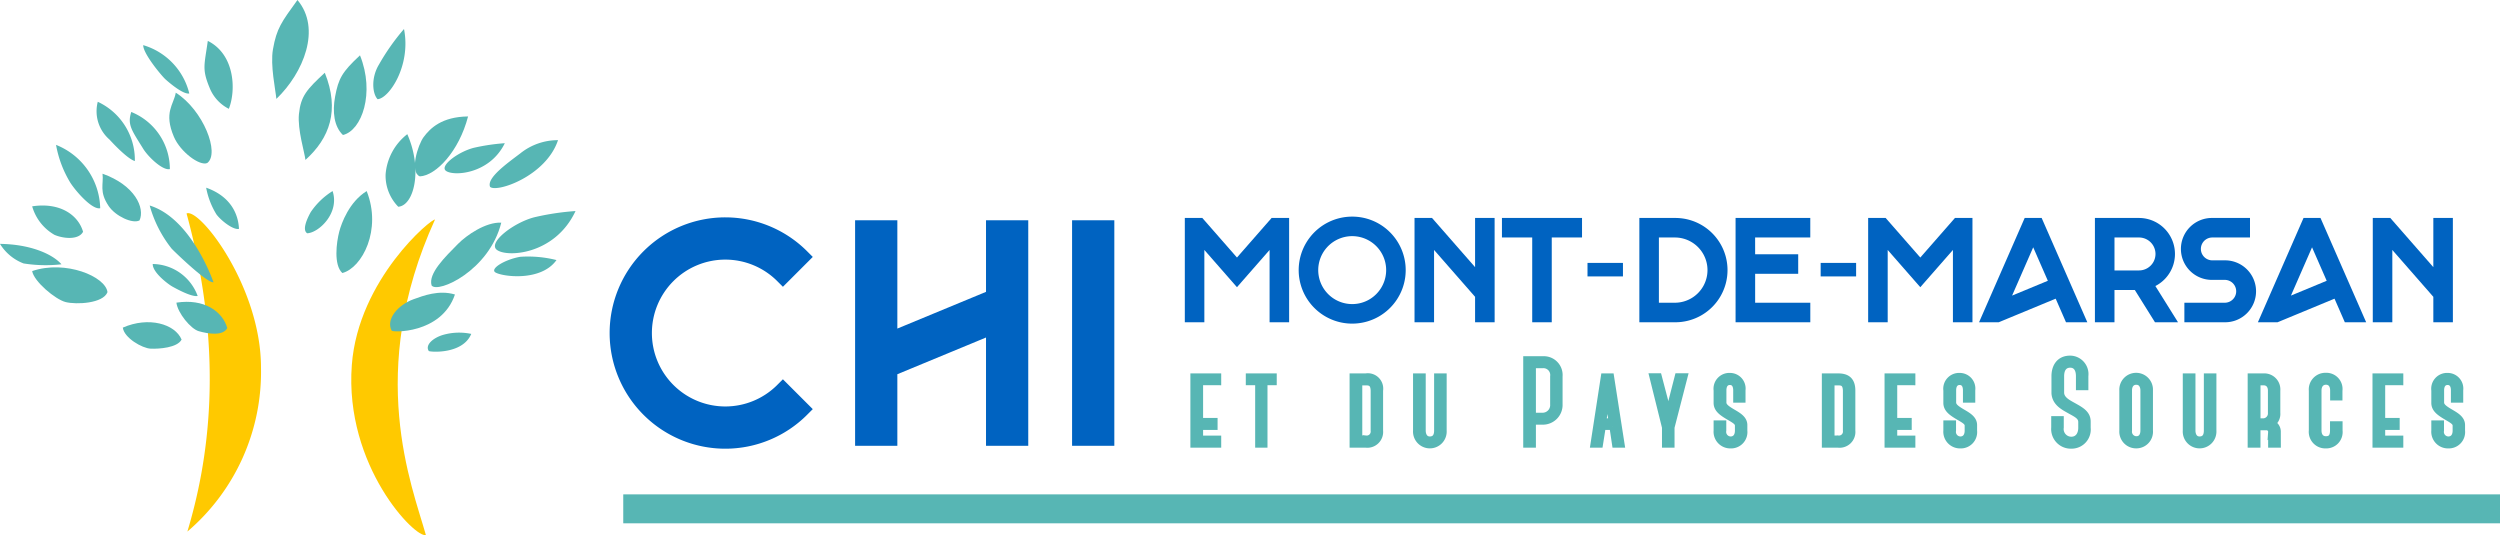 <svg xmlns="http://www.w3.org/2000/svg" width="373.575" height="79.959" viewBox="0 0 373.575 79.959"><g id="Groupe_8766" transform="translate(82.114 -182.056)"><path id="Tracé_17670" d="M161.032 434.109v14.476h-1.809v-11.727l-5.429 6.2-5.429-6.2v11.728h-1.809v-14.477h1.809l5.429 6.2 5.429-6.2Z" transform="translate(-51.068 -218.929)" fill="#0063c1"/><path id="Tracé_17671" d="M109.964 215.18v14.476h-1.809v-11.727l-5.429 6.2-5.429-6.2v11.728h-1.809V215.18h1.809l5.429 6.2 5.429-6.2Z" fill="none" stroke="#0063c1" stroke-width="1.11"/><g id="Groupe_8764" transform="translate(-82.114 182.056)"><g id="Groupe_8767"><path id="Tracé_17672" d="M188.254 435.945a7.44 7.44 0 1 1-5.261-2.179 7.416 7.416 0 0 1 5.261 2.179m-1.279 9.241a5.63 5.63 0 1 0-3.981 1.649 5.591 5.591 0 0 0 3.981-1.649" transform="translate(19.065 -400.842)" fill="#0063c1"/><path id="Tracé_17673" d="M207.319 35.103a7.44 7.44 0 1 1-5.261-2.179 7.416 7.416 0 0 1 5.261 2.179Zm-1.279 9.241a5.63 5.63 0 1 0-3.981 1.649 5.591 5.591 0 0 0 3.981-1.649Z" fill="none" stroke="#0063c1" stroke-width="1.11"/><path id="Tracé_17674" d="M215.913 448.585H214.1v-3.457l-7.239-8.271v11.728h-1.809v-14.476h1.809l7.239 8.272v-8.272h1.809Z" transform="translate(6.876 -400.984)" fill="#0063c1"/><path id="Tracé_17675" d="M222.789 47.601h-1.813v-3.457l-7.239-8.271v11.728h-1.809V33.125h1.809l7.239 8.272v-8.272h1.809Z" fill="none" stroke="#0063c1" stroke-width="1.11"/><path id="Tracé_17676" d="M238.163 435.918h-4.524v12.667h-1.809v-12.667h-4.524v-1.809h10.857Z" transform="translate(-2.316 -400.984)" fill="#0063c1"/><path id="Tracé_17677" d="M235.847 34.934h-4.524v12.667h-1.809V34.934h-4.524v-1.809h10.857Z" fill="none" stroke="#0063c1" stroke-width="1.11"/><path id="Rectangle_1847" transform="translate(237.22 39.286)" fill="#0063c1" d="M0 0h5.298v2.019H0z"/><path id="Tracé_17678" d="M262.3 448.585v-14.476h4.826a7.238 7.238 0 1 1 0 14.476Zm4.826-1.81a5.429 5.429 0 0 0 0-10.857h-3.016v10.857Z" transform="translate(-16.776 -400.984)" fill="#0063c1"/><path id="Tracé_17679" d="M245.524 47.601V33.125h4.826a7.238 7.238 0 1 1 0 14.476Zm4.826-1.81a5.429 5.429 0 0 0 0-10.857h-3.016v10.857Z" fill="none" stroke="#0063c1" stroke-width="1.11"/><path id="Tracé_17680" d="M288.614 439.537h6.434v1.81h-6.434v5.428h8.243v1.81H286.8v-14.476h10.053v1.809h-8.243Z" transform="translate(-26.898 -400.984)" fill="#0063c1"/><path id="Tracé_17681" d="M261.716 38.553h6.434v1.81h-6.434v5.428h8.243v1.81h-10.057V33.125h10.053v1.809h-8.243Z" fill="none" stroke="#0063c1" stroke-width="1.11"/><path id="Rectangle_1848" transform="translate(272.061 39.286)" fill="#0063c1" d="M0 0h5.298v2.019H0z"/><path id="Tracé_17682" d="M335.031 434.109v14.476h-1.809v-11.727l-5.429 6.2-5.428-6.2v11.728h-1.81v-14.477h1.81l5.428 6.2 5.429-6.2Z" transform="translate(-40.842 -400.984)" fill="#0063c1"/><path id="Tracé_17683" d="M294.189 33.125v14.476h-1.809V35.874l-5.429 6.2-5.428-6.2v11.728h-1.81V33.125h1.81l5.428 6.2 5.429-6.2Z" fill="none" stroke="#0063c1" stroke-width="1.11"/><path id="Tracé_17684" d="M363.781 448.585h-1.975l-1.614-3.691-8.913 3.691H349.3l6.333-14.476h1.81Zm-4.315-5.348-2.923-6.682-4.217 9.64Z" transform="translate(-52.721 -400.984)" fill="#0063c1"/><path id="Tracé_17685" d="M311.06 47.601h-1.975l-1.614-3.691-8.913 3.691h-1.979l6.333-14.476h1.81Zm-4.315-5.348-2.923-6.682-4.217 9.64Z" fill="none" stroke="#0063c1" stroke-width="1.11"/><path id="Tracé_17686" d="m385.969 443.476 3.193 5.109h-2.133l-3.016-4.826h-3.9v4.826H378.3v-14.476h6.032a4.827 4.827 0 0 1 1.633 9.367m-1.633-1.526a3.016 3.016 0 1 0 0-6.032h-4.222v6.032Z" transform="translate(-64.702 -400.984)" fill="#0063c1"/><path id="Tracé_17687" d="m321.267 42.492 3.193 5.109h-2.133l-3.016-4.826h-3.9v4.826h-1.813V33.125h6.032a4.827 4.827 0 0 1 1.633 9.367Zm-1.633-1.526a3.016 3.016 0 1 0 0-6.032h-4.222v6.032Z" fill="none" stroke="#0063c1" stroke-width="1.11"/><path id="Tracé_17688" d="M409.165 447.393a4.049 4.049 0 0 1-2.879 1.192h-5.529v-1.81h5.529a2.262 2.262 0 0 0 0-4.523h-1.91a4.072 4.072 0 1 1 0-8.143h5.077v1.809h-5.077a2.262 2.262 0 0 0 0 4.524h1.91a4.072 4.072 0 0 1 2.879 6.951" transform="translate(-73.791 -400.984)" fill="#0063c1"/><path id="Tracé_17689" d="M335.374 46.409a4.049 4.049 0 0 1-2.879 1.192h-5.529v-1.81h5.529a2.262 2.262 0 0 0 0-4.523h-1.91a4.072 4.072 0 1 1 0-8.143h5.077v1.809h-5.077a2.262 2.262 0 0 0 0 4.524h1.91a4.072 4.072 0 0 1 2.879 6.951Z" fill="none" stroke="#0063c1" stroke-width="1.11"/><path id="Tracé_17690" d="M434.781 448.585h-1.975l-1.614-3.691-8.913 3.691H420.3l6.333-14.476h1.81Zm-4.315-5.348-2.923-6.682-4.216 9.64Z" transform="translate(-82.054 -400.984)" fill="#0063c1"/><path id="Tracé_17691" d="M352.727 47.601h-1.975l-1.614-3.691-8.913 3.691h-1.979l6.333-14.476h1.81Zm-4.315-5.348-2.923-6.682-4.216 9.64Z" fill="none" stroke="#0063c1" stroke-width="1.11"/><path id="Tracé_17692" d="M459.912 448.585H458.1v-3.457l-7.238-8.271v11.728h-1.81v-14.476h1.81l7.238 8.272v-8.272h1.809Z" transform="translate(-93.932 -400.984)" fill="#0063c1"/><path id="Tracé_17693" d="M365.98 47.601h-1.812v-3.457l-7.238-8.271v11.728h-1.81V33.125h1.81l7.238 8.272v-8.272h1.809Z" fill="none" stroke="#0063c1" stroke-width="1.11"/><path id="Tracé_17694" d="M148.793 474.371v5.823h2.165v.855h-2.165v1.783h2.707v.873h-3.676v-10.17h3.676v.837Z" transform="translate(30.52 -417.273)" fill="#57b6b4"/><path id="Tracé_17695" d="M179.313 57.098v5.823h2.165v.855h-2.165v1.783h2.707v.873h-3.676v-10.17h3.676v.837Z" fill="none" stroke="#57b6b4" stroke-width=".93"/><path id="Tracé_17696" d="M165.624 474.371h-1.383v9.334h-.91v-9.334h-1.4v-.837h3.694Z" transform="translate(24.694 -417.273)" fill="#57b6b4"/><path id="Tracé_17697" d="M190.318 57.098h-1.383v9.334h-.91v-9.334h-1.4v-.837h3.694Z" fill="none" stroke="#57b6b4" stroke-width=".93"/><path id="Tracé_17698" d="M192.436 481.631a1.9 1.9 0 0 1-2.111 2.075h-1.965v-10.171h1.965a1.834 1.834 0 0 1 2.111 2.092Zm-.928-6c-.036-1.092-.528-1.237-1.182-1.237h-1v8.424h1a1.064 1.064 0 0 0 1.182-1.183Z" transform="translate(13.774 -417.273)" fill="#57b6b4"/><path id="Tracé_17699" d="M206.21 64.358a1.9 1.9 0 0 1-2.111 2.075h-1.965V56.262h1.965a1.834 1.834 0 0 1 2.111 2.092Zm-.928-6c-.036-1.092-.528-1.237-1.182-1.237h-1v8.424h1a1.064 1.064 0 0 0 1.182-1.183Z" fill="none" stroke="#57b6b4" stroke-width=".93"/><path id="Tracé_17700" d="M208.611 481.613a2.052 2.052 0 1 1-4.094 0v-8.079h.964v8.079c0 .673.309 1.346 1.074 1.346.837 0 1.11-.6 1.11-1.346v-8.079h.946Z" transform="translate(7.099 -417.273)" fill="#57b6b4"/><path id="Tracé_17701" d="M215.71 64.34a2.052 2.052 0 1 1-4.094 0v-8.079h.964v8.079c0 .673.309 1.346 1.074 1.346.837 0 1.11-.6 1.11-1.346v-8.079h.946Z" fill="none" stroke="#57b6b4" stroke-width=".93"/><path id="Tracé_17702" d="M237.525 475.878a2.484 2.484 0 0 1-2.474 2.583h-1.511v3.439h-.965v-12.737h2.475a2.348 2.348 0 0 1 2.474 2.548Zm-.927-4.167a1.488 1.488 0 0 0-1.547-1.692h-1.511v7.588h1.511a1.606 1.606 0 0 0 1.547-1.728Z" transform="translate(-4.494 -415.467)" fill="#57b6b4"/><path id="Tracé_17703" d="M233.031 60.411a2.484 2.484 0 0 1-2.474 2.583h-1.511v3.439h-.965V53.696h2.475a2.348 2.348 0 0 1 2.474 2.548Zm-.927-4.167a1.488 1.488 0 0 0-1.547-1.692h-1.511v7.588h1.511a1.606 1.606 0 0 0 1.547-1.728Z" fill="none" stroke="#57b6b4" stroke-width=".93"/><path id="Tracé_17704" d="M252.517 481.031v.018h-1.474l-.419 2.657h-.946l1.565-10.171h1.036l1.584 10.171h-.947Zm-.127-.782-.218-1.511-.4-3.275-.419 3.275-.236 1.511Z" transform="translate(-11.559 -417.273)" fill="#57b6b4"/><path id="Tracé_17705" d="M240.958 63.758v.018h-1.474l-.419 2.657h-.946l1.565-10.171h1.036l1.584 10.171h-.947Zm-.127-.782-.218-1.511-.4-3.275-.419 3.275-.236 1.511Z" fill="none" stroke="#57b6b4" stroke-width=".93"/><path id="Tracé_17706" d="m269.483 473.5-1.965 7.624v2.566h-.946v-2.566l-1.892-7.624h.928l.964 3.676.492 2.474.473-2.457.946-3.694Z" transform="translate(-17.757 -417.26)" fill="#57b6b4"/><path id="Tracé_17707" d="m251.726 56.24-1.965 7.624v2.566h-.946v-2.566l-1.892-7.624h.928l.964 3.676.492 2.474.473-2.457.946-3.694Z" fill="none" stroke="#57b6b4" stroke-width=".93"/><path id="Tracé_17708" d="M281.05 481.562v-1.056h.965v1.056a1.149 1.149 0 0 0 1.11 1.346c.746 0 1.11-.582 1.11-1.329v-.763c0-.491-.474-.764-1.147-1.165-1.146-.673-2.02-1.2-2.038-2.2v-1.892a1.9 1.9 0 0 1 1.965-2.147 1.874 1.874 0 0 1 1.874 2.111v1.4h-.91v-1.383c0-.691-.273-1.255-.964-1.255-.564 0-.982.4-.982 1.273v1.856c.036.527.527.873 1.346 1.364.873.509 1.8 1.019 1.783 1.983v.818a1.976 1.976 0 0 1-2.038 2.184 2.032 2.032 0 0 1-2.074-2.2" transform="translate(-24.521 -417.221)" fill="#57b6b4"/><path id="Tracé_17709" d="M256.529 64.341v-1.056h.965v1.056a1.149 1.149 0 0 0 1.11 1.346c.746 0 1.11-.582 1.11-1.329v-.763c0-.491-.474-.764-1.147-1.165-1.146-.673-2.02-1.2-2.038-2.2v-1.892a1.9 1.9 0 0 1 1.965-2.147 1.874 1.874 0 0 1 1.874 2.111v1.4h-.91v-1.383c0-.691-.273-1.255-.964-1.255-.564 0-.982.4-.982 1.273v1.856c.036.527.527.873 1.346 1.364.873.509 1.8 1.019 1.783 1.983v.818a1.976 1.976 0 0 1-2.038 2.184 2.032 2.032 0 0 1-2.074-2.201Z" fill="none" stroke="#57b6b4" stroke-width=".93"/><path id="Tracé_17710" d="M312.686 481.631a1.9 1.9 0 0 1-2.111 2.075h-1.965v-10.171h1.965c1.038 0 2.111.309 2.111 2.092Zm-.928-6c-.036-1.092-.528-1.237-1.183-1.237h-1v8.424h1a1.064 1.064 0 0 0 1.183-1.183Z" transform="translate(-35.907 -417.273)" fill="#57b6b4"/><path id="Tracé_17711" d="M276.779 64.358a1.9 1.9 0 0 1-2.111 2.075h-1.965V56.262h1.965c1.038 0 2.111.309 2.111 2.092Zm-.928-6c-.036-1.092-.528-1.237-1.183-1.237h-1v8.424h1a1.064 1.064 0 0 0 1.183-1.183Z" fill="none" stroke="#57b6b4" stroke-width=".93"/><path id="Tracé_17712" d="M325.543 474.371v5.823h2.165v.855h-2.165v1.783h2.711v.873h-3.675v-10.17h3.675v.837Z" transform="translate(-42.505 -417.273)" fill="#57b6b4"/><path id="Tracé_17713" d="M283.038 57.098v5.823h2.165v.855h-2.165v1.783h2.711v.873h-3.675v-10.17h3.675v.837Z" fill="none" stroke="#57b6b4" stroke-width=".93"/><path id="Tracé_17714" d="M339.55 481.562v-1.056h.965v1.056a1.149 1.149 0 0 0 1.11 1.346c.746 0 1.11-.582 1.11-1.329v-.763c0-.491-.474-.764-1.147-1.165-1.146-.673-2.02-1.2-2.038-2.2v-1.892a1.9 1.9 0 0 1 1.965-2.147 1.874 1.874 0 0 1 1.874 2.111v1.4h-.91v-1.383c0-.691-.273-1.255-.964-1.255-.564 0-.982.4-.982 1.273v1.856c.036.527.527.873 1.346 1.364.873.509 1.8 1.019 1.783 1.983v.818a1.976 1.976 0 0 1-2.038 2.184 2.032 2.032 0 0 1-2.075-2.2" transform="translate(-48.69 -417.221)" fill="#57b6b4"/><path id="Tracé_17715" d="M290.86 64.341v-1.056h.965v1.056a1.149 1.149 0 0 0 1.11 1.346c.746 0 1.11-.582 1.11-1.329v-.763c0-.491-.474-.764-1.147-1.165-1.146-.673-2.02-1.2-2.038-2.2v-1.892a1.9 1.9 0 0 1 1.965-2.147 1.874 1.874 0 0 1 1.874 2.111v1.4h-.91v-1.383c0-.691-.273-1.255-.964-1.255-.564 0-.982.4-.982 1.273v1.856c.036.527.527.873 1.346 1.364.873.509 1.8 1.019 1.783 1.983v.818a1.976 1.976 0 0 1-2.038 2.184 2.032 2.032 0 0 1-2.074-2.201Z" fill="none" stroke="#57b6b4" stroke-width=".93"/><path id="Tracé_17716" d="M367.017 479.288v-1.237h.945v1.237a1.609 1.609 0 0 0 1.584 1.838c1 0 1.51-.8 1.51-1.8v-.856c0-.836-.746-1.164-1.62-1.656-1.038-.582-2.274-1.183-2.383-2.639v-2.547c0-1.455.728-2.62 2.329-2.62a2.3 2.3 0 0 1 2.256 2.585v1.655h-.928v-1.638c0-.945-.364-1.728-1.329-1.728-.819 0-1.364.564-1.364 1.746v2.512c.055.836.8 1.31 1.546 1.728 1.292.728 2.42 1.237 2.42 2.529v.928a2.4 2.4 0 0 1-2.438 2.657 2.472 2.472 0 0 1-2.529-2.693" transform="translate(-60.038 -415.402)" fill="#57b6b4"/><path id="Tracé_17717" d="M306.979 63.886v-1.237h.945v1.237a1.609 1.609 0 0 0 1.584 1.838c1 0 1.51-.8 1.51-1.8v-.856c0-.836-.746-1.164-1.62-1.656-1.038-.582-2.274-1.183-2.383-2.639v-2.547c0-1.455.728-2.62 2.329-2.62a2.3 2.3 0 0 1 2.256 2.585v1.655h-.928v-1.638c0-.945-.364-1.728-1.329-1.728-.819 0-1.364.564-1.364 1.746v2.512c.055.836.8 1.31 1.546 1.728 1.292.728 2.42 1.237 2.42 2.529v.928a2.4 2.4 0 0 1-2.438 2.657 2.472 2.472 0 0 1-2.528-2.694Z" fill="none" stroke="#57b6b4" stroke-width=".93"/><path id="Tracé_17718" d="M384.362 481.568v-6.023a2.05 2.05 0 1 1 4.094 0v6a2.024 2.024 0 0 1-2.019 2.2 2.044 2.044 0 0 1-2.074-2.183m.965-6.023v6.023a1.142 1.142 0 0 0 1.11 1.292c.746 0 1.074-.582 1.074-1.31v-6c0-.655-.31-1.31-1.074-1.31-.746 0-1.11.582-1.11 1.31" transform="translate(-67.205 -417.209)" fill="#57b6b4"/><path id="Tracé_17719" d="M317.157 64.359v-6.023a2.05 2.05 0 1 1 4.094 0v6a2.024 2.024 0 0 1-2.019 2.2 2.044 2.044 0 0 1-2.075-2.177Zm.965-6.023v6.023a1.142 1.142 0 0 0 1.11 1.292c.746 0 1.074-.582 1.074-1.31v-6c0-.655-.31-1.31-1.074-1.31-.747-.005-1.11.577-1.11 1.305Z" fill="none" stroke="#57b6b4" stroke-width=".93"/><path id="Tracé_17720" d="M404.611 481.613a2.052 2.052 0 1 1-4.094 0v-8.079h.964v8.079c0 .673.309 1.346 1.074 1.346.837 0 1.11-.6 1.11-1.346v-8.079h.946Z" transform="translate(-73.879 -417.273)" fill="#57b6b4"/><path id="Tracé_17721" d="M330.732 64.34a2.052 2.052 0 1 1-4.094 0v-8.079h.964v8.079c0 .673.309 1.346 1.074 1.346.837 0 1.11-.6 1.11-1.346v-8.079h.946Z" fill="none" stroke="#57b6b4" stroke-width=".93"/><path id="Tracé_17722" d="M421.069 483.706h-.969v-1.856a.7.7 0 0 0-.765-.746h-1.309v2.6h-.984v-10.169h1.93a1.936 1.936 0 0 1 2.019 2.11v3.33a1.77 1.77 0 0 1-.691 1.565 1.387 1.387 0 0 1 .764 1.311Zm-3.038-3.457h.946a1.2 1.2 0 0 0 1.092-1.274v-3.33c0-.782-.437-1.255-1.092-1.255h-.946Z" transform="translate(-80.708 -417.273)" fill="#57b6b4"/><path id="Tracé_17723" d="M340.361 66.433h-.969v-1.856a.7.7 0 0 0-.765-.746h-1.309v2.6h-.984V56.262h1.93a1.936 1.936 0 0 1 2.019 2.11v3.33a1.77 1.77 0 0 1-.691 1.565 1.387 1.387 0 0 1 .764 1.311Zm-3.038-3.457h.946a1.2 1.2 0 0 0 1.092-1.274v-3.33c0-.782-.437-1.255-1.092-1.255h-.946Z" fill="none" stroke="#57b6b4" stroke-width=".93"/><path id="Tracé_17724" d="M432.612 481.531v-5.95a2.023 2.023 0 0 1 2.074-2.2 1.956 1.956 0 0 1 2.02 2.2v1h-.91v-1c0-.8-.364-1.347-1.092-1.347-.637 0-1.127.455-1.127 1.347v5.95c0 .782.381 1.329 1.127 1.329s1.074-.437 1.074-1.31v-.928h.946v.928a1.977 1.977 0 0 1-2.02 2.2 2.012 2.012 0 0 1-2.092-2.219" transform="translate(-87.139 -417.209)" fill="#57b6b4"/><path id="Tracé_17725" d="M345.473 64.322v-5.95a2.023 2.023 0 0 1 2.074-2.2 1.956 1.956 0 0 1 2.02 2.2v1h-.91v-1c0-.8-.364-1.347-1.092-1.347-.637 0-1.127.455-1.127 1.347v5.95c0 .782.381 1.329 1.127 1.329s1.074-.437 1.074-1.31v-.928h.946v.928a1.977 1.977 0 0 1-2.02 2.2 2.012 2.012 0 0 1-2.092-2.219Z" fill="none" stroke="#57b6b4" stroke-width=".93"/><path id="Tracé_17726" d="M449.793 474.371v5.823h2.165v.855h-2.165v1.783h2.707v.873h-3.675v-10.17h3.675v.837Z" transform="translate(-93.839 -417.273)" fill="#57b6b4"/><path id="Tracé_17727" d="M355.954 57.098v5.823h2.165v.855h-2.165v1.783h2.707v.873h-3.675v-10.17h3.675v.837Z" fill="none" stroke="#57b6b4" stroke-width=".93"/><path id="Tracé_17728" d="M463.8 481.562v-1.056h.965v1.056a1.149 1.149 0 0 0 1.11 1.346c.746 0 1.11-.582 1.11-1.329v-.763c0-.491-.474-.764-1.147-1.165-1.146-.673-2.02-1.2-2.038-2.2v-1.892a1.9 1.9 0 0 1 1.965-2.147 1.874 1.874 0 0 1 1.874 2.111v1.4h-.91v-1.383c0-.691-.273-1.255-.964-1.255-.564 0-.982.4-.982 1.273v1.856c.036.527.527.873 1.346 1.364.873.509 1.8 1.019 1.783 1.983v.818a1.976 1.976 0 0 1-2.038 2.184 2.032 2.032 0 0 1-2.074-2.2" transform="translate(-100.024 -417.221)" fill="#57b6b4"/><path id="Tracé_17729" d="M363.776 64.341v-1.056h.965v1.056a1.149 1.149 0 0 0 1.11 1.346c.746 0 1.11-.582 1.11-1.329v-.763c0-.491-.474-.764-1.147-1.165-1.146-.673-2.02-1.2-2.038-2.2v-1.892a1.9 1.9 0 0 1 1.965-2.147 1.874 1.874 0 0 1 1.874 2.111v1.4h-.91v-1.383c0-.691-.273-1.255-.964-1.255-.564 0-.982.4-.982 1.273v1.856c.036.527.527.873 1.346 1.364.873.509 1.8 1.019 1.783 1.983v.818a1.976 1.976 0 0 1-2.038 2.184 2.032 2.032 0 0 1-2.074-2.201Z" fill="none" stroke="#57b6b4" stroke-width=".93"/><path id="Tracé_17762" d="M28.656 462.512a16.084 16.084 0 1 1 0-22.744l-2.765 2.765a12.172 12.172 0 1 0 0 17.215Z" transform="translate(91.1 -401.375)" fill="#0063c1"/><path id="Tracé_17763" d="M119.756 61.137a16.084 16.084 0 1 1 0-22.744l-2.765 2.765a12.172 12.172 0 1 0 0 17.215Z" fill="none" stroke="#0063c1" stroke-width="2.4"/><path id="Tracé_17764" d="M87.174 467.1h-3.912v-16.78l-15.649 6.48v10.3H63.7v-31.3h3.913v16.776l15.649-6.481V435.8h3.913Z" transform="translate(65.278 -401.681)" fill="#0063c1"/><path id="Tracé_17765" d="M152.452 65.419h-3.912v-16.78l-15.649 6.48v10.3h-3.913v-31.3h3.913v16.776l15.649-6.481V34.119h3.913Z" fill="none" stroke="#0063c1" stroke-width="2.4"/><path id="Rectangle_1849" transform="translate(161.401 34.115)" fill="#0063c1" d="M0 0h3.913v31.3H0z"/><path id="Rectangle_1850" fill="none" stroke="#0063c1" stroke-width="2.4" d="M161.401 34.115h3.913v31.3h-3.913z"/><path id="Rectangle_1851" transform="translate(93.133 73.873)" fill="#57b6b4" d="M0 0h280.442v4.325H0z"/><g id="Groupe_8768" fill-rule="evenodd"><path id="Tracé_17767" d="M295.582 159.7c-10.4 22.828-3.43 39.758-1.363 47.121-1.474.609-12.2-10.245-11.063-25.4.965-12.837 12.012-22 12.426-21.718" transform="translate(-230.583 -126.885)" fill="#ffc900"/><path id="Tracé_17768" d="M163.3 155.092c1.935-.9 11.119 10.98 11.119 23.006a31.353 31.353 0 0 1-11 24.527c3.033-10.109 5.741-26.05-.124-47.533" transform="translate(-135.419 -123.191)" fill="#ffc900"/><path id="Tracé_17769" d="M116.914 235.154c3.864-1.7 7.811-.541 8.784 1.788-.638 1.22-3.351 1.41-4.618 1.358s-3.978-1.613-4.166-3.147" transform="translate(-98.563 -186.198)" fill="#57b6b4"/><path id="Tracé_17770" d="M50.984 195c4.99-1.7 10.976.821 11.255 3.151-.651 1.7-4.662 1.883-6.25 1.482-1.552-.392-4.761-3.1-5.005-4.632" transform="translate(-46.177 -154.494)" fill="#57b6b4"/><path id="Tracé_17771" d="M155.9 219.643c4.123-.634 6.876 1.27 7.606 3.8-.638 1.22-2.859.864-4.258.467-1.221-.346-3.159-2.734-3.347-4.268" transform="translate(-129.541 -174.419)" fill="#57b6b4"/><path id="Tracé_17772" d="M50.984 149.594c4.123-.634 6.876 1.27 7.606 3.8-.638 1.22-2.83 1.065-4.259.467a7.179 7.179 0 0 1-3.347-4.268" transform="translate(-46.177 -118.761)" fill="#57b6b4"/><path id="Tracé_17773" d="M138.687 192.023a7.251 7.251 0 0 1 6.713 4.777c-.925.185-3.27-1.124-3.769-1.4-.629-.348-2.974-2.1-2.945-3.377" transform="translate(-115.863 -152.573)" fill="#57b6b4"/><path id="Tracé_17774" d="M131.75 32.838a9.992 9.992 0 0 1 6.886 7.22c-.925.185-3.068-1.67-3.567-2.118-.534-.481-3.347-3.827-3.318-5.1" transform="translate(-110.35 -26.092)" fill="#57b6b4"/><path id="Tracé_17775" d="M27.588 177.381c4.558.058 7.853 1.527 9.186 3.052a20.922 20.922 0 0 1-5.667-.129 7.111 7.111 0 0 1-3.52-2.923" transform="translate(-27.588 -140.939)" fill="#57b6b4"/><path id="Tracé_17776" d="M177.556 136.523c4.294 1.522 4.845 4.776 4.9 6.156-.925.185-2.769-1.343-3.366-2.166a11.613 11.613 0 0 1-1.536-3.991" transform="translate(-146.747 -108.476)" fill="#57b6b4"/><path id="Tracé_17777" d="M122.207 81.426a9.212 9.212 0 0 1 5.77 8.536c-1.089.257-3.257-1.864-3.962-3-1.761-2.848-2.41-3.61-1.808-5.533" transform="translate(-102.594 -64.695)" fill="#57b6b4"/><path id="Tracé_17778" d="M97.881 74.029a9.571 9.571 0 0 1 5.54 8.857c-1.113-.341-3.226-2.6-3.788-3.213a5.6 5.6 0 0 1-1.752-5.644" transform="translate(-83.271 -58.819)" fill="#57b6b4"/><path id="Tracé_17779" d="M176.825 29.747c4.066 2.033 4.236 7.4 3.144 10.151a6 6 0 0 1-2.869-3.128c-1.173-2.842-.784-3.358-.276-7.023" transform="translate(-145.773 -23.636)" fill="#57b6b4"/><path id="Tracé_17780" d="M229.32 0c3.613 4.281.9 10.89-3.151 14.78-.114-1.321-.93-5-.51-7.406.552-3.161 1.284-4.082 3.661-7.374" transform="translate(-184.872)" fill="#57b6b4"/><path id="Tracé_17781" d="M248.762 52.908c2.262 5.618.717 9.776-2.892 13.026-.114-1.1-1.206-4.539-.97-6.865.273-2.684 1.175-3.669 3.862-6.161" transform="translate(-200.228 -42.036)" fill="#57b6b4"/><path id="Tracé_17782" d="M274.316 40.238c2.262 5.618.274 11.242-2.547 11.905-1.321-1.248-1.6-3.446-1.171-5.744.5-2.684 1.031-3.67 3.718-6.161" transform="translate(-220.523 -31.97)" fill="#57b6b4"/><path id="Tracé_17783" d="M311.275 97.592c2.315 5.232 1.023 10.673-1.352 10.844a6.633 6.633 0 0 1-1.892-4.824 8.42 8.42 0 0 1 3.244-6.02" transform="translate(-250.412 -77.543)" fill="#57b6b4"/><path id="Tracé_17784" d="M276.8 138.969c2.3 5.765-.671 11.471-3.635 12.247-1.322-1.206-.884-4.583-.461-6.19.336-1.276 1.49-4.442 4.1-6.057" transform="translate(-222.009 -110.418)" fill="#57b6b4"/><path id="Tracé_17785" d="M337.28 84.69c-1.36 5.239-4.8 8.829-7.2 8.957-1.58-.611-.309-4.709.57-5.887.981-1.315 2.709-3.025 6.633-3.07" transform="translate(-267.336 -67.29)" fill="#57b6b4"/><path id="Tracé_17786" d="M303.684 21.076c1.084 5.475-2.227 10.375-3.944 10.492-.775-.805-1.01-3.171.2-5.173a33.017 33.017 0 0 1 3.747-5.318" transform="translate(-243.315 -16.744)" fill="#57b6b4"/><path id="Tracé_17787" d="M253.523 138.969c1.084 3.291-2.076 6.237-3.793 6.308-.775-.484-.057-2.105.525-3.162a10.849 10.849 0 0 1 3.269-3.146" transform="translate(-203.824 -110.418)" fill="#57b6b4"/><path id="Tracé_17788" d="M359.97 104.153c-2.31 4.739-7.919 4.986-8.864 4.074-.78-.8 1.966-2.805 4.23-3.386a30.582 30.582 0 0 1 4.633-.688" transform="translate(-284.535 -82.755)" fill="#57b6b4"/><path id="Tracé_17789" d="M396.319 186.954c-2.337 3.294-8.22 2.466-9.16 1.826-.775-.561 1.477-1.918 3.745-2.314a17.4 17.4 0 0 1 5.415.488" transform="translate(-313.163 -148.093)" fill="#57b6b4"/><path id="Tracé_17790" d="M321.016 213.159c-2.007 5.967-9.569 5.683-9.464 5.379-.875-1.642.9-3.816 3.3-4.678 1.417-.51 3.764-1.423 6.165-.7" transform="translate(-253.034 -169.153)" fill="#57b6b4"/><path id="Tracé_17791" d="M345.23 242.091c-1.3 3.166-6.42 2.7-6.352 2.543-.566-.871.614-1.943 2.161-2.4a8.707 8.707 0 0 1 4.19-.142" transform="translate(-274.811 -192.197)" fill="#57b6b4"/><path id="Tracé_17792" d="M399.611 153.494c-3.121 6.693-10.613 7-11.868 5.7-1.035-1.14 2.646-3.957 5.675-4.761a38.668 38.668 0 0 1 6.193-.937" transform="translate(-313.609 -121.959)" fill="#57b6b4"/><path id="Tracé_17793" d="M393.939 101.922c-1.791 5.4-9.211 7.9-10.151 6.974-.554-1.344 2.671-3.589 4.535-5.012a8.963 8.963 0 0 1 5.616-1.963" transform="translate(-310.556 -80.978)" fill="#57b6b4"/><path id="Tracé_17794" d="M351.637 161.9c-1.791 7.18-9.47 10.621-10.41 9.392-.554-1.786 2.067-4.315 3.932-6.205 1.268-1.286 4.126-3.291 6.478-3.187" transform="translate(-276.731 -128.632)" fill="#57b6b4"/><path id="Tracé_17795" d="M68.352 105.363a10.438 10.438 0 0 1 6.6 9.465c-1.213.278-3.688-2.589-4.47-3.824a16.416 16.416 0 0 1-2.129-5.641" transform="translate(-59.979 -83.715)" fill="#57b6b4"/><path id="Tracé_17796" d="M102.081 126.331c4.844 1.725 6.371 5.127 5.53 6.98-1.022.555-3.583-.624-4.607-2.14-1.475-2.184-.729-3.268-.924-4.841" transform="translate(-86.761 -100.376)" fill="#57b6b4"/><path id="Tracé_17797" d="M151.7 67.4c4.116 2.6 6.62 9.072 4.7 10.511-1.126.491-4.02-1.664-4.978-3.912-1.561-3.663-.028-4.806.279-6.6" transform="translate(-125.433 -53.55)" fill="#57b6b4"/><path id="Tracé_17798" d="M136.468 149.471c5.88 1.809 9.092 10.225 9.534 11.463-.925.185-5.762-4.5-6.25-5.012a18.141 18.141 0 0 1-3.285-6.45" transform="translate(-114.099 -118.761)" fill="#57b6b4"/></g></g></g></g></svg>